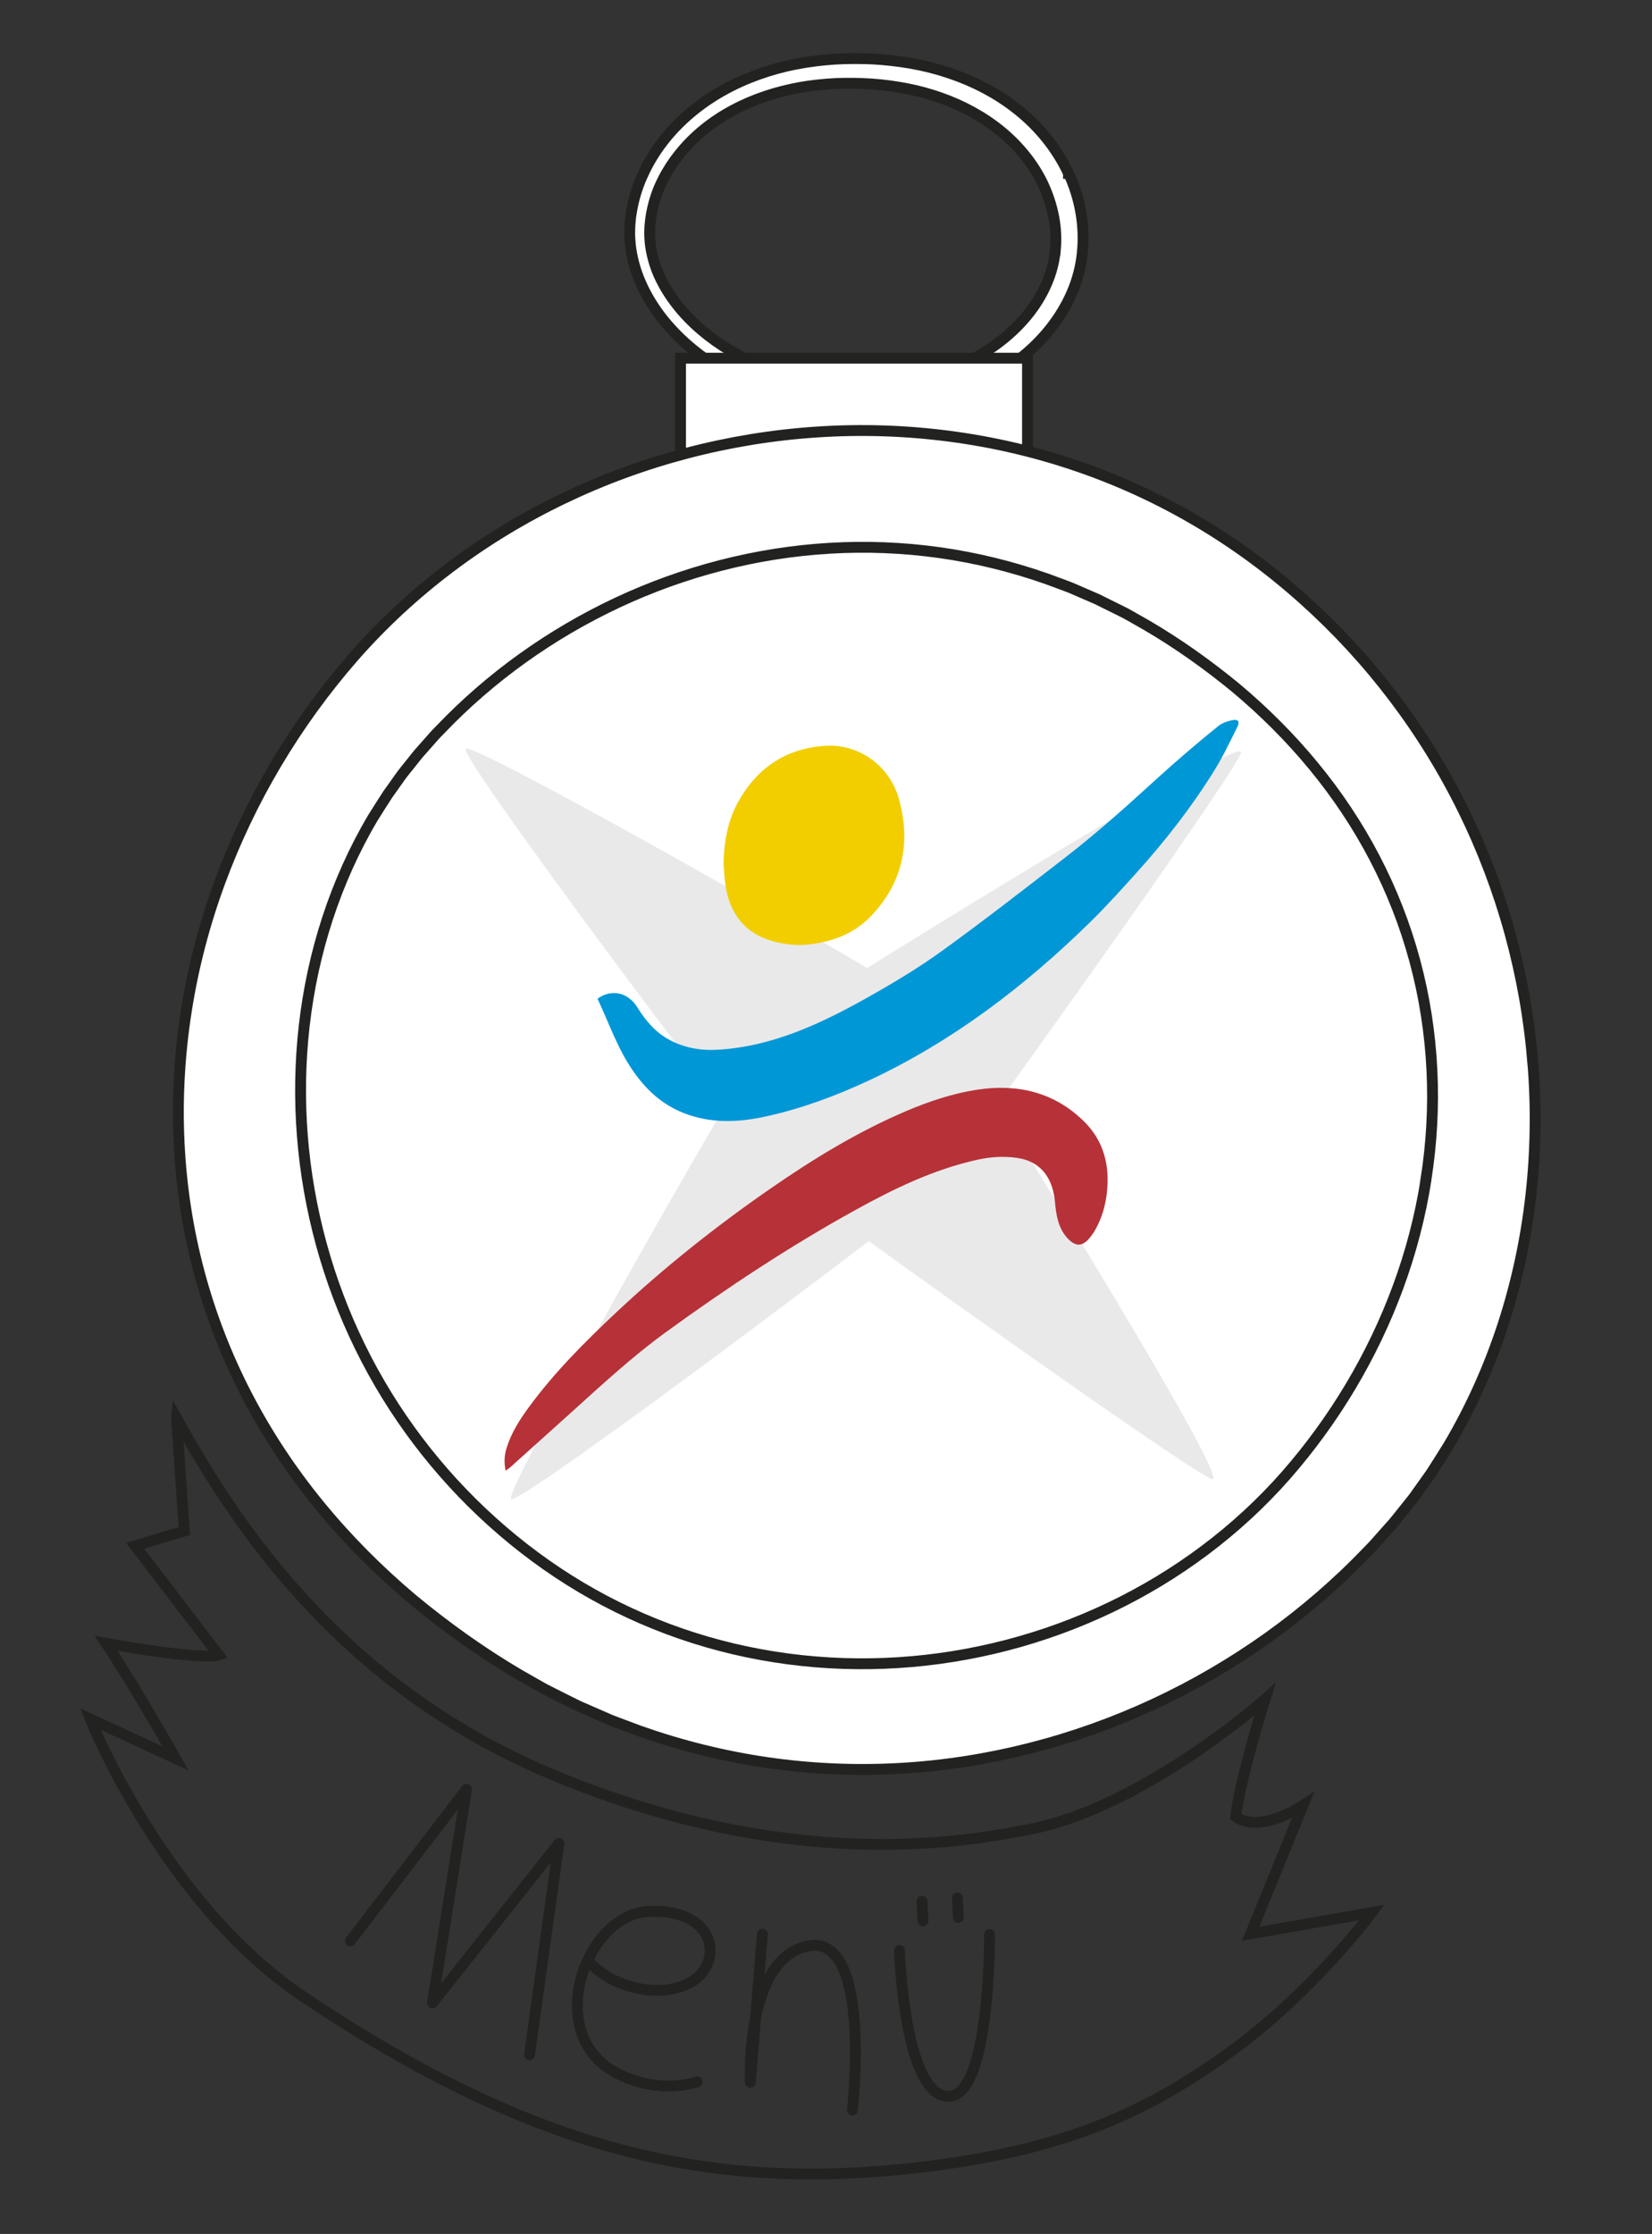 <?xml version="1.0" encoding="UTF-8"?>
<svg id="Ebene_1" data-name="Ebene 1" xmlns="http://www.w3.org/2000/svg" viewBox="0 0 304 411">
  <rect x="0" y="0" width="304" height="411" fill="#333333" stroke="none"/>
  <defs>
    <style>
      .cls-1 {
        fill: rgba(255, 255, 255, 0);
      }

      .cls-1, .cls-2, .cls-3, .cls-4, .cls-5, .cls-6 {
        stroke-width: 0px;
      }

      .cls-7, .cls-8, .cls-9 {
        stroke: #222221;
        stroke-width: 2px;
      }

      .cls-7, .cls-3 {
        fill: #fff;
      }

      .cls-7, .cls-9 {
        stroke-miterlimit: 10;
      }

      .cls-8 {
        stroke-linecap: round;
        stroke-linejoin: round;
      }

      .cls-8, .cls-9 {
        fill: none;
      }

      .cls-2 {
        fill: #222221;
      }

      .cls-4 {
        fill: #b63238;
      }

      .cls-10 {
        opacity: .1;
      }

      .cls-5 {
        fill: #0097d7;
      }

      .cls-6 {
        fill: #f2ce00;
      }
    </style>
  </defs>
  <g id="Menue">
    <g id="Kompass">
      <g>
        <path class="cls-7" d="M196.62,31.89c-2.11-4.53-5.32-8.48-9.14-11.56-3.82-3.1-8.21-5.36-12.78-6.89-4.58-1.55-9.34-2.32-14.08-2.59-2.37-.1-4.74-.11-7.12.04-2.37.16-4.74.46-7.09.91-4.68.93-9.27,2.53-13.47,4.89-4.19,2.36-8,5.5-10.97,9.35-1.48,1.92-2.76,4.02-3.75,6.26-1.02,2.23-1.71,4.61-2.08,7.05-.11.61-.15,1.23-.21,1.84-.05.62-.05,1.25-.06,1.88.04,1.25.14,2.5.39,3.72.46,2.45,1.32,4.79,2.45,6.96,2.27,4.35,5.57,8.01,9.32,10.98,3.76,2.97,8,5.27,12.45,6.95,2.22.85,4.5,1.54,6.82,2.08,2.32.53,4.67.9,7.03,1.14,1.18.13,2.37.18,3.56.24l1.79.02c.6,0,1.19-.03,1.79-.04,2.38-.09,4.76-.35,7.12-.77,4.71-.84,9.32-2.42,13.58-4.73,4.24-2.32,8.17-5.39,11.22-9.3,1.53-1.95,2.84-4.1,3.84-6.41,1.01-2.3,1.67-4.79,1.93-7.33.53-5.03-.41-10.15-2.51-14.68h-.03ZM194.18,46.07c-.35,4.04-2.09,7.94-4.63,11.27-2.55,3.33-5.91,6.1-9.65,8.23-3.74,2.12-7.88,3.63-12.15,4.48-2.14.43-4.31.7-6.5.82-.55.02-1.09.06-1.64.06h-1.64c-1.1-.03-2.19-.05-3.29-.15-2.19-.18-4.37-.49-6.52-.94-2.15-.47-4.26-1.07-6.33-1.82-4.12-1.51-8.03-3.6-11.47-6.27-3.43-2.67-6.4-5.94-8.4-9.71-1.01-1.87-1.72-3.88-2.1-5.93-.21-1.02-.28-2.06-.31-3.09,0-.26.01-.52.02-.77.01-.26,0-.51.04-.78.06-.52.09-1.05.18-1.57.33-2.08.92-4.13,1.82-6.06.9-1.93,2.04-3.75,3.38-5.43,2.67-3.36,6.11-6.11,9.93-8.14,3.82-2.05,8.01-3.4,12.31-4.18,2.15-.38,4.34-.61,6.53-.72,2.19-.1,4.4-.05,6.6.08,4.38.32,8.71,1.11,12.78,2.57,4.07,1.44,7.89,3.52,11.16,6.22,3.25,2.71,5.96,6.03,7.71,9.8.86,1.89,1.51,3.86,1.9,5.89.39,2.02.47,4.11.29,6.14h-.02Z"/>
        <rect class="cls-7" x="125.23" y="65.9" width="63.85" height="26.6"/>
        <path class="cls-3" d="M77.27,292.57c-56.61-47.39-52.2-121.15-11.91-168.73,40.29-47.59,117.43-58.82,170.21-14.14,52.78,44.68,57.82,122.85,19.01,168.7-38.81,45.84-115.36,66.04-177.31,14.17h0Z"/>
        <path class="cls-7" d="M282.07,195.57c-1.3-16.18-5.68-32.1-12.86-46.65-7.16-14.56-17.16-27.72-29.24-38.55-6.03-5.42-12.59-10.27-19.58-14.4-6.99-4.14-14.4-7.56-22.08-10.19-15.36-5.28-31.78-7.37-47.95-6.3-16.18,1.06-32.14,5.24-46.75,12.27-14.6,7.01-27.86,16.9-38.55,29.12-10.65,12.2-19.06,26.32-24.64,41.53-5.59,15.19-8.23,31.5-7.47,47.7.38,8.1,1.61,16.16,3.71,24,2.09,7.84,5.05,15.45,8.79,22.65,3.74,7.2,8.25,13.99,13.39,20.25,5.13,6.27,10.88,12.01,17.06,17.23,6.22,5.15,12.81,9.86,19.79,13.96l2.64,1.5c.88.5,1.75,1.02,2.66,1.46,1.81.91,3.61,1.83,5.43,2.72l5.57,2.43c.46.21.94.38,1.41.56l1.42.53,2.85,1.07c7.64,2.7,15.55,4.67,23.57,5.83,8.03,1.16,16.17,1.51,24.27,1.06,16.21-.9,32.2-5.03,46.9-11.87,14.7-6.85,28.15-16.41,39.37-28.17.35-.37.72-.72,1.06-1.1l1.01-1.14,2.03-2.28c.69-.74,1.31-1.56,1.95-2.35l1.91-2.39c.16-.2.32-.4.47-.6l.44-.62.89-1.25,1.77-2.49c1.11-1.71,2.19-3.44,3.27-5.17,4.15-7.02,7.49-14.5,10.01-22.24,5.04-15.48,6.8-31.94,5.49-48.11h0ZM262.4,217.12c-1.05,6.7-2.78,13.28-5.12,19.64-4.68,12.72-11.74,24.51-20.66,34.69-8.97,10.2-20.07,18.44-32.29,24.28s-25.55,9.31-39.06,10.16c-13.5.86-27.2-.91-40-5.34-6.4-2.21-12.58-5.08-18.4-8.54-5.82-3.46-11.28-7.52-16.3-12.04-10.05-9.04-18.36-20.02-24.3-32.16-5.95-12.13-9.57-25.39-10.63-38.85-1.06-13.46.43-27.15,4.64-40.01,2.11-6.43,4.88-12.65,8.34-18.49.9-1.43,1.8-2.87,2.73-4.29l1.47-2.07.74-1.04c.24-.35.49-.69.76-1.02l1.59-1.99c.53-.66,1.05-1.34,1.62-1.96l1.68-1.9.84-.95c.28-.31.59-.61.88-.91,9.32-9.79,20.49-17.74,32.71-23.47,12.22-5.72,25.51-9.19,39-9.99,6.74-.4,13.53-.14,20.23.8s13.29,2.56,19.67,4.79l2.38.88,1.19.44c.4.15.79.29,1.18.46l4.65,2.02c1.52.74,3.02,1.5,4.54,2.25.76.36,1.49.8,2.22,1.21l2.2,1.25c5.83,3.4,11.34,7.32,16.54,11.6,5.17,4.34,9.98,9.12,14.28,14.35,4.3,5.22,8.09,10.88,11.23,16.9,3.14,6.01,5.63,12.37,7.4,18.93s2.82,13.3,3.15,20.08c.34,6.78-.05,13.59-1.11,20.28h.01Z"/>
      </g>
      <g class="cls-10">
        <path class="cls-2" d="M228.38,138.31c-1.4-2.51-82.88,48.34-85.72,50.51-2.83,2.17-50.13,85.53-48.64,86.98s75.65-54.5,77.97-56.98c2.33-2.48,57.65-79.61,56.39-80.51h0Z"/>
        <path class="cls-2" d="M223.19,272.11c2.51-1.4-48.34-82.88-50.51-85.72-2.17-2.83-85.53-50.13-86.98-48.64s54.5,75.65,56.98,77.97,79.61,57.65,80.51,56.39h0Z"/>
      </g>
      <g>
        <path class="cls-5" d="M109.99,183.71c2.54-1.79,5.54-1.17,7.27,1.59,1.46,2.33,3.15,4.42,5.57,5.81,2.87,1.65,5.99,2.21,9.25,2.02,10.12-.59,19.01-4.82,27.63-9.65,4.68-2.63,9.32-5.41,13.66-8.55,7.67-5.54,15.14-11.36,22.63-17.15,3.19-2.46,6.27-5.06,9.31-7.71,3.48-3.03,6.84-6.2,10.3-9.25,2.81-2.47,5.67-4.9,8.59-7.25.71-.57,1.7-.91,2.61-1.08,1.05-.19,1.37.27.89,1.24-1.32,2.64-2.58,5.33-4.13,7.84-4.15,6.73-9,12.96-14.29,18.84-2.85,3.16-5.7,6.34-8.74,9.31-12.04,11.78-25.29,21.89-40.64,29.06-6.13,2.86-12.46,5.21-19.09,6.65-5.02,1.09-10.05,1.28-14.94-.63-4-1.56-6.97-4.28-9.43-7.85-2.81-4.07-4.35-8.67-6.42-13.06-.03-.06-.02-.13-.03-.19h0Z"/>
        <path class="cls-4" d="M93.04,270.57c-.31-1.5-.24-2.84.18-4.18.88-2.82,2.46-5.27,4.19-7.62,4.62-6.28,10.1-11.77,15.76-17.1,8.95-8.41,18.54-16.03,28.63-23.01,7.92-5.48,16.12-10.49,25.01-14.27,4.2-1.78,8.51-3.22,13.02-3.91,7.39-1.12,14.09.43,19.55,5.74,3.76,3.65,4.91,8.27,4.28,13.42-.28,2.29-.92,4.45-2.03,6.47-.32.59-.72,1.16-1.15,1.68-1.29,1.54-2.56,1.66-4.11-.06-1.64-1.83-2.02-4.2-2.23-6.55-.37-4.07-2.27-7.43-6.89-8.14-2.57-.39-5.12-.2-7.64.38-7.89,1.79-15.1,5.27-22.12,9.15-12.21,6.74-23.81,14.42-35.08,22.61-6.1,4.44-11.64,9.57-17.23,14.62-3.74,3.38-7.5,6.75-11.25,10.12-.23.21-.51.37-.9.66h.01Z"/>
        <path class="cls-6" d="M133.14,158.91c.08-4.18.82-8.21,2.95-11.84,3.53-6.04,8.83-9.44,15.84-9.86,6.07-.37,11.8,3.62,13.5,9.81,2.23,8.08.7,15.46-5.23,21.6-3.06,3.17-7.02,4.66-11.38,5.14-2.28.25-4.48,0-6.66-.62-5.07-1.43-7.76-4.94-8.62-9.99-.24-1.4-.27-2.83-.39-4.25h-.01Z"/>
      </g>
      <path class="cls-9" d="M32.49,260.9c9.87,17.81,29.26,48.94,69.2,65.61,43.64,18.22,75.85,12.41,88.05,9.99,20.76-4.12,43.02-23.83,43.02-23.83,0,0-4.4,14.02-5.38,21.54,4.4,3.28,12.38-2.04,12.38-2.04l-9.61,23.6,22.29-3.9s-10.91,14.82-26.74,26.14c-15.11,10.81-29.84,17.34-54.34,20.48-40.23,5.15-72.82-2.63-115.31-30.98-25.93-17.3-39.44-51.26-39.44-51.26l15.7,7.27s-7.46-13.2-12.78-21.18c18.11,3.23,20.72,2.16,20.72,2.16l-15.39-20.11,9.06-2.71-1.43-20.77h0Z"/>
      <g>
        <polyline class="cls-8" points="64.49 357.07 85.85 329.19 79.59 368.49 102.85 339.15 97.44 378.03"/>
        <path class="cls-8" d="M108.41,360.84c2.71,3.61,11.54,7.41,18.28,4.07s5.4-13.97-7.49-13.23c-11.59.66-19.64,23.07-5.2,30,7.86,3.77,14.3,1.32,14.3,1.32"/>
        <path class="cls-8" d="M140.3,355.84l-2.22,27.25s-1.09-22.88,10.69-25.08c11.79-2.21,8.09,30.2,8.09,30.2"/>
        <g>
          <path class="cls-8" d="M165.52,358.84s.81,26.34,8.81,26.85c7.99.51,7.76-29.78,7.76-29.78"/>
          <line class="cls-8" x1="169.66" y1="349.79" x2="169.84" y2="353.37"/>
          <line class="cls-8" x1="176.18" y1="349.19" x2="176.36" y2="352.77"/>
        </g>
      </g>
      <rect class="cls-1" x=".16" y=".42" width="303.69" height="434.16" rx="137.3" ry="137.3"/>
    </g>
  </g>
</svg>